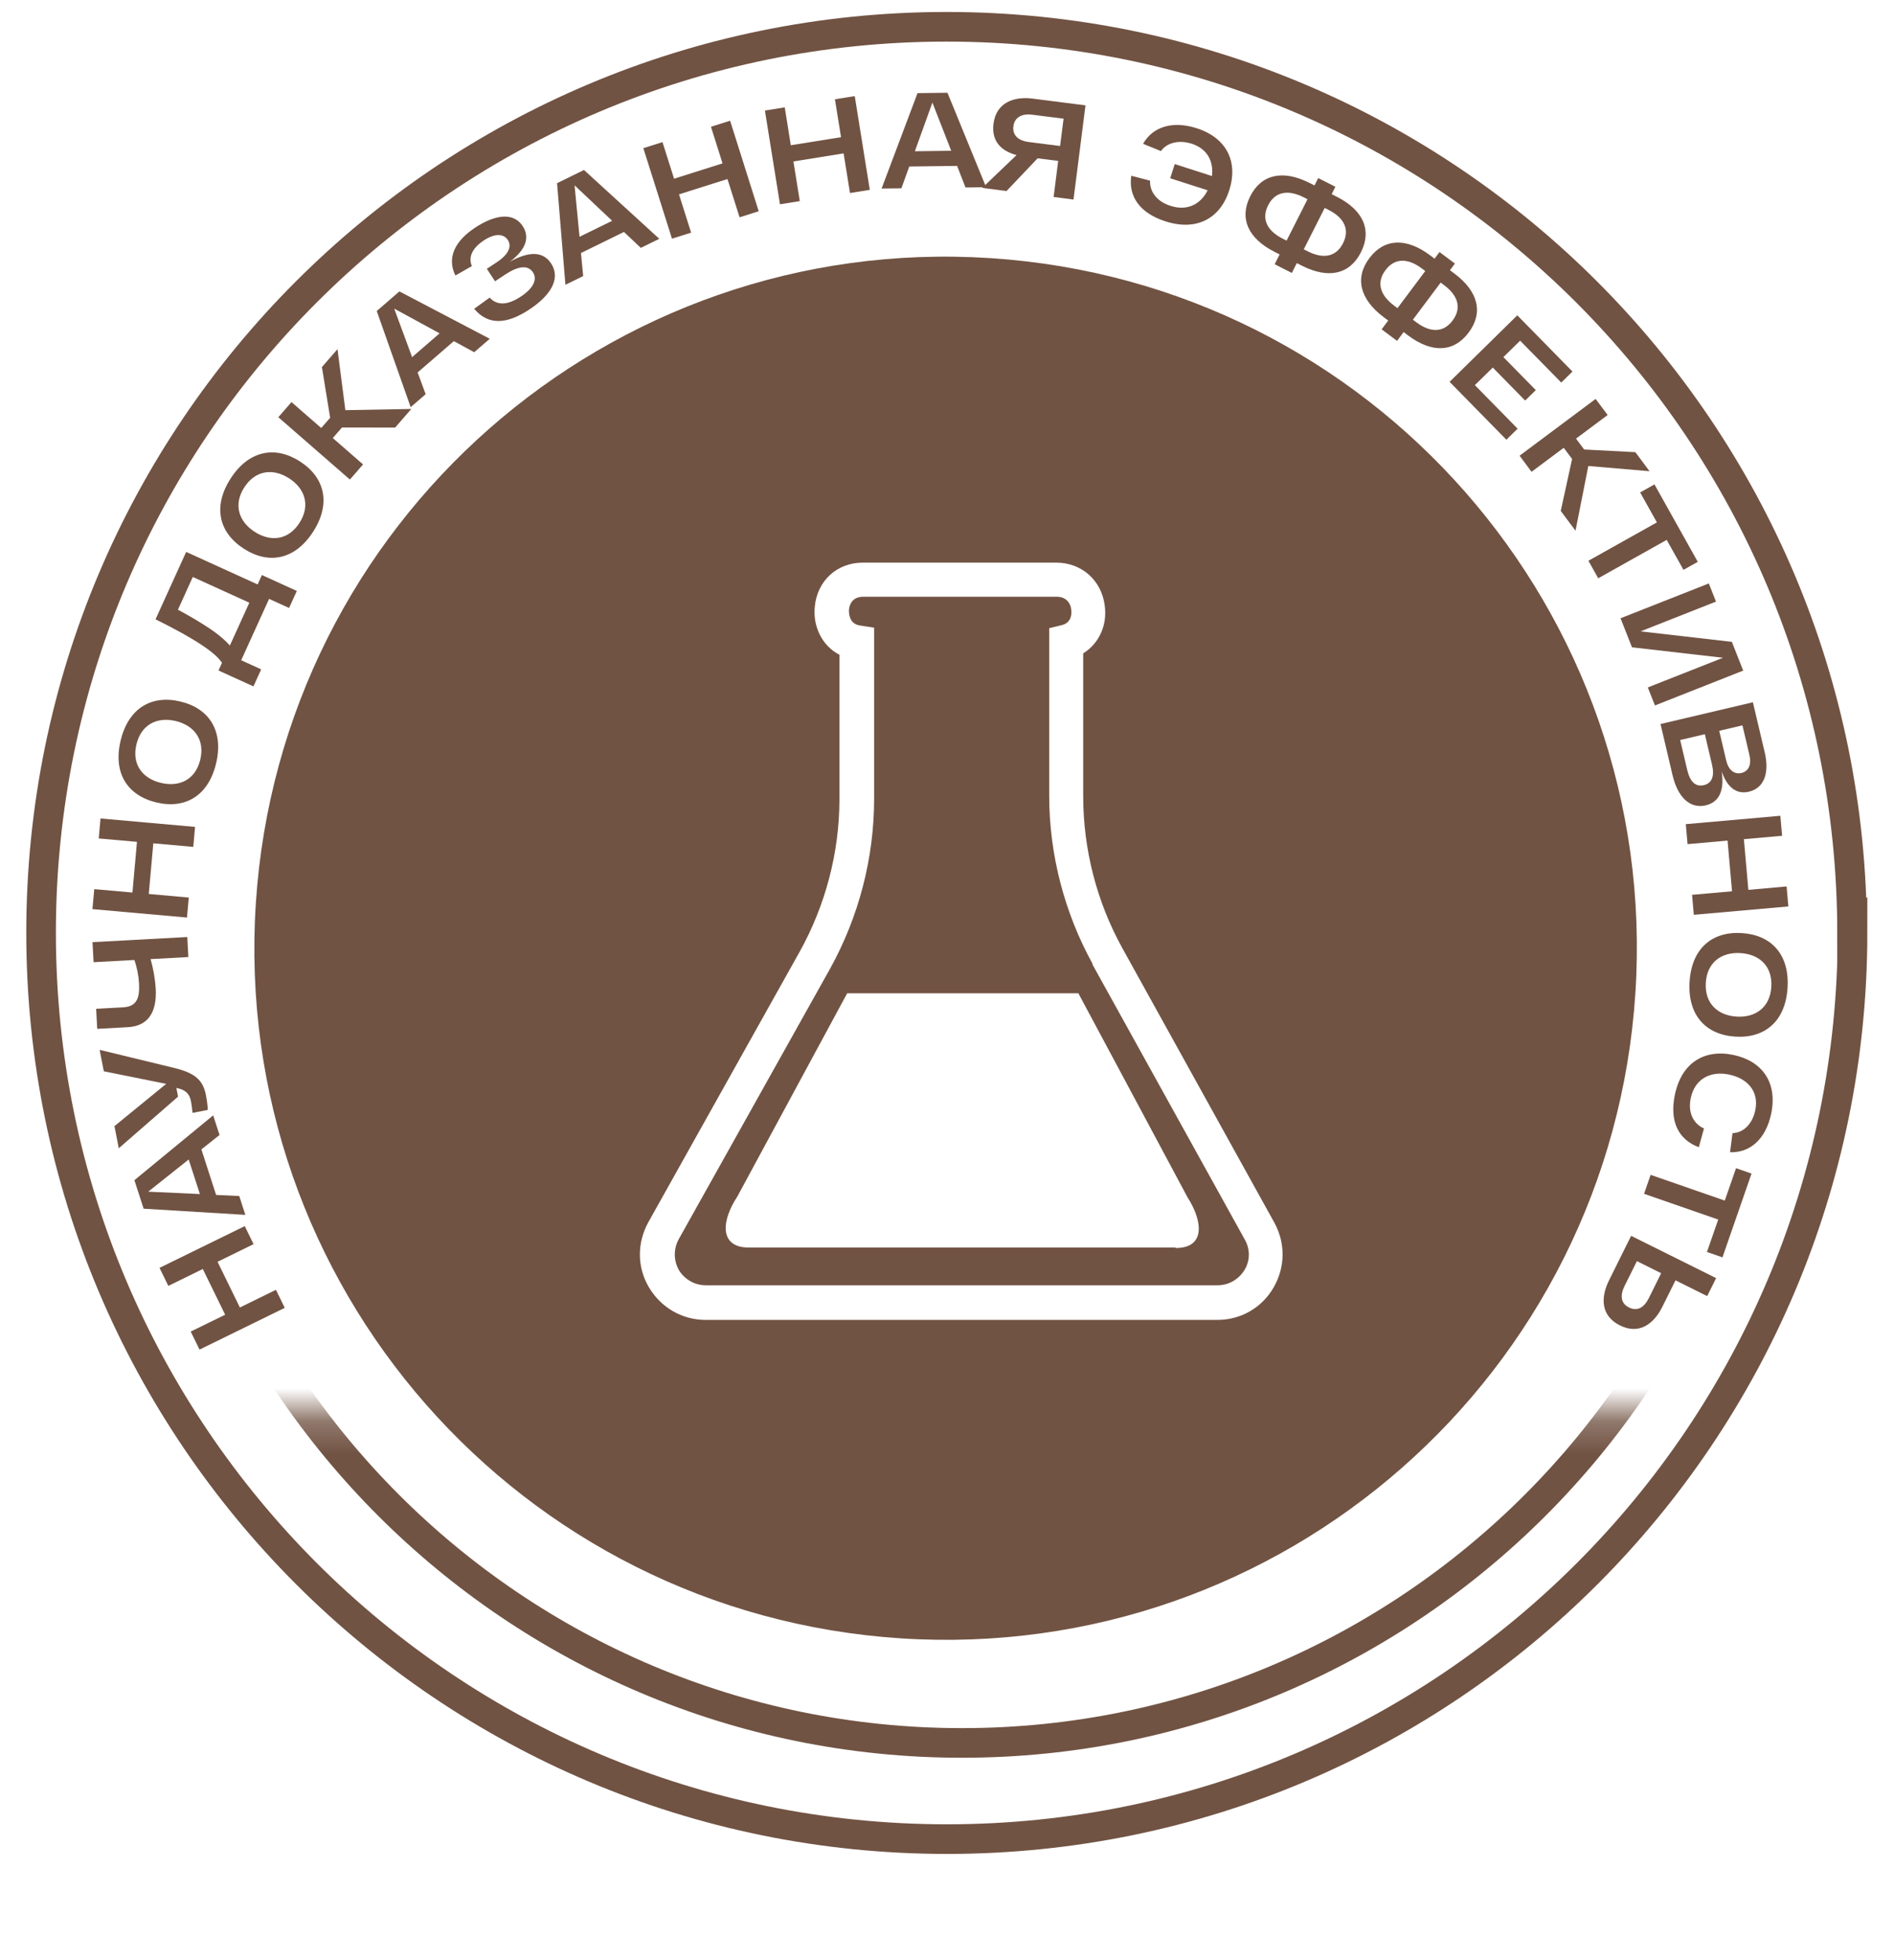 <?xml version="1.0" encoding="UTF-8"?> <svg xmlns="http://www.w3.org/2000/svg" width="58" height="60" viewBox="0 0 58 60" fill="none"><path d="M33.463 29.512C32.597 27.945 32.13 26.157 32.13 24.356V19.228L32.528 19.132C32.844 19.049 32.817 18.719 32.803 18.664C32.803 18.568 32.721 18.266 32.363 18.266H26.438C26.094 18.266 26.012 18.513 25.998 18.664C25.998 18.706 25.971 19.09 26.328 19.145L26.768 19.214V24.452C26.768 26.267 26.301 28.055 25.421 29.649L20.788 37.926C20.623 38.228 20.623 38.572 20.788 38.875C20.966 39.163 21.269 39.342 21.613 39.342H37.285C37.629 39.342 37.931 39.163 38.11 38.875C38.288 38.586 38.288 38.228 38.11 37.926L33.449 29.512H33.463ZM35.993 38.187H22.932C21.998 38.187 22.108 37.335 22.575 36.634C22.575 36.634 25.874 30.529 25.943 30.405H33.023C33.078 30.502 36.364 36.647 36.364 36.647C36.818 37.349 36.941 38.201 36.006 38.201" fill="#715343"></path><path d="M30.325 7.901C18.654 7.144 8.59 15.985 7.834 27.657C7.078 39.33 15.918 49.393 27.59 50.15C39.261 50.906 49.325 42.066 50.081 30.393C50.837 18.721 41.997 8.657 30.325 7.901ZM39 39.412C38.643 40.031 37.996 40.402 37.282 40.402H21.609C20.894 40.402 20.248 40.031 19.877 39.412C19.506 38.793 19.506 38.051 19.85 37.419L24.483 29.142C25.28 27.712 25.706 26.09 25.706 24.468V20.041C25.142 19.752 24.895 19.133 24.95 18.583C25.019 17.786 25.624 17.222 26.421 17.222H32.346C33.116 17.222 33.735 17.758 33.831 18.542C33.913 19.161 33.639 19.71 33.171 19.999V24.371C33.171 25.994 33.584 27.602 34.367 29.018L39.028 37.432C39.371 38.065 39.358 38.793 39 39.412Z" fill="#715343"></path><path d="M5.155 39.361L4.885 38.809L7.495 37.531L7.765 38.083L6.662 38.623L7.346 40.022L8.45 39.481L8.72 40.033L6.11 41.311L5.84 40.759L6.895 40.243L6.21 38.844L5.155 39.361Z" fill="#715343"></path><path d="M6.723 34.741L6.167 35.183L6.618 36.577L7.327 36.61L7.513 37.187L4.398 36.998L4.116 36.125L6.528 34.141L6.723 34.741ZM6.121 36.55L5.778 35.492L4.539 36.477L6.121 36.55Z" fill="#715343"></path><path d="M3.179 32.792L3.051 32.136L5.288 32.678C5.945 32.834 6.211 33.031 6.308 33.529C6.324 33.61 6.352 33.778 6.365 33.974L5.896 34.065C5.88 33.916 5.865 33.796 5.851 33.723C5.814 33.532 5.735 33.386 5.467 33.316L5.401 33.303L5.453 33.568L3.637 35.148L3.505 34.471L5.089 33.177L3.179 32.792Z" fill="#715343"></path><path d="M2.866 29.453L2.833 28.839L5.735 28.682L5.768 29.295L4.612 29.358C4.694 29.645 4.754 29.995 4.769 30.264C4.809 31.006 4.519 31.409 3.914 31.442L2.977 31.493L2.944 30.879L3.769 30.834C4.175 30.812 4.282 30.569 4.258 30.113C4.244 29.86 4.197 29.618 4.114 29.385L2.866 29.453Z" fill="#715343"></path><path d="M3.024 25.665L3.078 25.053L5.973 25.311L5.919 25.923L4.695 25.814L4.556 27.364L5.781 27.474L5.726 28.086L2.831 27.828L2.886 27.216L4.056 27.32L4.194 25.769L3.024 25.665Z" fill="#715343"></path><path d="M4.785 24.562C3.901 24.349 3.455 23.662 3.694 22.669C3.932 21.675 4.643 21.261 5.527 21.474C6.411 21.686 6.855 22.378 6.617 23.371C6.378 24.364 5.669 24.774 4.785 24.562ZM4.928 23.964C5.493 24.1 5.985 23.868 6.132 23.255C6.28 22.641 5.948 22.207 5.383 22.071C4.818 21.935 4.326 22.171 4.178 22.785C4.031 23.399 4.363 23.829 4.928 23.964Z" fill="#715343"></path><path d="M7.89 17.89L8.02 17.602L9.09 18.089L8.852 18.61L8.24 18.332L7.386 20.21L7.998 20.489L7.761 21.01L6.691 20.524L6.798 20.289C6.593 19.977 5.995 19.568 4.763 18.957L5.701 16.894L7.89 17.89ZM6.547 19.327C6.753 19.475 6.926 19.627 7.039 19.76L7.635 18.449L5.904 17.661L5.449 18.663C5.79 18.846 6.209 19.087 6.547 19.327Z" fill="#715343"></path><path d="M7.467 16.796C6.702 16.303 6.509 15.507 7.062 14.648C7.615 13.79 8.422 13.633 9.186 14.125C9.951 14.617 10.142 15.417 9.589 16.276C9.036 17.135 8.231 17.288 7.467 16.796ZM7.799 16.279C8.288 16.594 8.828 16.537 9.17 16.006C9.512 15.476 9.342 14.957 8.854 14.642C8.365 14.327 7.822 14.388 7.481 14.918C7.139 15.449 7.311 15.964 7.799 16.279Z" fill="#715343"></path><path d="M12.1 13.088L10.472 13.086L10.191 13.409L11.118 14.216L10.715 14.679L8.523 12.771L8.926 12.308L9.837 13.101L10.11 12.788L9.858 11.236L10.335 10.688L10.576 12.555L12.596 12.518L12.1 13.088Z" fill="#715343"></path><path d="M14.521 10.782L13.898 10.442L12.789 11.401L13.035 12.066L12.576 12.463L11.537 9.52L12.231 8.92L14.998 10.37L14.521 10.782ZM12.62 10.932L13.462 10.204L12.072 9.447L12.62 10.932Z" fill="#715343"></path><path d="M15.612 8.014C16.134 7.72 16.607 7.653 16.876 8.063C17.186 8.535 16.851 9.053 16.205 9.477C15.501 9.94 14.943 9.953 14.52 9.452L14.995 9.11C15.212 9.349 15.529 9.355 15.945 9.081C16.341 8.822 16.46 8.549 16.319 8.334C16.182 8.126 15.908 8.117 15.485 8.395L15.159 8.61L14.908 8.228L15.203 8.034C15.585 7.783 15.677 7.539 15.55 7.344C15.415 7.14 15.137 7.148 14.815 7.36C14.513 7.559 14.318 7.836 14.451 8.145L13.945 8.433C13.674 7.876 13.944 7.366 14.555 6.965C15.117 6.595 15.708 6.466 16.006 6.92C16.23 7.26 16.113 7.635 15.612 8.014Z" fill="#715343"></path><path d="M19.623 7.587L19.107 7.1L17.791 7.745L17.859 8.451L17.315 8.717L17.059 5.607L17.883 5.203L20.19 7.31L19.623 7.587ZM17.747 7.248L18.746 6.759L17.595 5.673L17.747 7.248Z" fill="#715343"></path><path d="M21.772 3.88L22.358 3.695L23.234 6.466L22.648 6.652L22.277 5.48L20.793 5.949L21.164 7.121L20.578 7.306L19.701 4.535L20.287 4.35L20.642 5.47L22.126 5.001L21.772 3.88Z" fill="#715343"></path><path d="M25.568 3.039L26.175 2.942L26.636 5.811L26.029 5.909L25.834 4.695L24.297 4.942L24.492 6.156L23.885 6.253L23.424 3.384L24.031 3.286L24.217 4.446L25.755 4.199L25.568 3.039Z" fill="#715343"></path><path d="M29.567 5.739L29.309 5.078L27.844 5.097L27.604 5.764L26.997 5.772L28.097 2.851L29.014 2.839L30.198 5.73L29.567 5.739ZM28.016 4.63L29.129 4.615L28.553 3.14L28.016 4.63Z" fill="#715343"></path><path d="M31.618 3.018L33.241 3.225L32.874 6.108L32.265 6.03L32.405 4.926L31.775 4.846L30.823 5.847L30.078 5.752L31.13 4.747C30.669 4.626 30.355 4.331 30.424 3.787C30.506 3.144 31.042 2.945 31.618 3.018ZM31.504 4.347L32.463 4.469L32.57 3.633L31.61 3.511C31.293 3.471 31.069 3.589 31.033 3.865C30.998 4.141 31.186 4.307 31.504 4.347Z" fill="#715343"></path><path d="M36.645 3.925C37.578 4.224 37.919 4.966 37.644 5.824C37.369 6.682 36.651 7.084 35.691 6.776C34.896 6.521 34.551 6.005 34.643 5.38L35.218 5.53C35.205 5.844 35.4 6.159 35.843 6.301C36.361 6.468 36.771 6.25 36.981 5.825L35.835 5.457L35.974 5.022L37.113 5.388C37.167 4.96 36.99 4.559 36.492 4.399C36.105 4.275 35.732 4.365 35.552 4.625L35.005 4.402C35.298 3.881 35.905 3.688 36.645 3.925Z" fill="#715343"></path><path d="M40.932 6.02C41.751 6.434 42.017 7.048 41.676 7.722C41.333 8.4 40.682 8.546 39.864 8.131L39.712 8.054L39.56 8.355L39.034 8.088L39.186 7.788L39.034 7.711C38.219 7.299 37.943 6.685 38.286 6.007C38.627 5.333 39.287 5.187 40.102 5.6L40.254 5.677L40.368 5.451L40.894 5.717L40.78 5.943L40.932 6.02ZM39.281 7.306L39.399 7.366L40.04 6.099L39.922 6.039C39.437 5.793 39.044 5.869 38.834 6.284C38.624 6.699 38.795 7.06 39.281 7.306ZM40.044 7.692C40.529 7.938 40.918 7.86 41.128 7.445C41.337 7.03 41.17 6.671 40.685 6.425L40.566 6.365L39.925 7.632L40.044 7.692Z" fill="#715343"></path><path d="M44.538 8.373C45.273 8.923 45.428 9.574 44.975 10.179C44.52 10.787 43.854 10.817 43.119 10.267L42.983 10.165L42.782 10.434L42.31 10.081L42.511 9.812L42.375 9.71C41.644 9.162 41.479 8.509 41.935 7.901C42.388 7.296 43.063 7.268 43.794 7.815L43.93 7.918L44.082 7.715L44.554 8.068L44.402 8.271L44.538 8.373ZM42.689 9.353L42.795 9.433L43.646 8.296L43.54 8.217C43.105 7.891 42.705 7.897 42.427 8.27C42.148 8.642 42.253 9.027 42.689 9.353ZM43.373 9.866C43.809 10.192 44.205 10.183 44.483 9.811C44.762 9.438 44.66 9.056 44.225 8.73L44.118 8.65L43.267 9.786L43.373 9.866Z" fill="#715343"></path><path d="M45.165 11.789L46.474 13.122L46.13 13.46L44.391 11.688L46.464 9.652L48.154 11.373L47.811 11.71L46.551 10.428L46.038 10.931L47.031 11.941L46.705 12.261L45.713 11.251L45.165 11.789Z" fill="#715343"></path><path d="M47.795 15.64L48.142 14.049L47.886 13.707L46.901 14.442L46.534 13.949L48.863 12.211L49.231 12.703L48.263 13.426L48.511 13.759L50.08 13.841L50.514 14.424L48.639 14.264L48.247 16.245L47.795 15.64Z" fill="#715343"></path><path d="M51.991 17.198L51.553 17.443L51.039 16.526L48.942 17.701L48.642 17.165L50.739 15.99L50.226 15.074L50.665 14.828L51.991 17.198Z" fill="#715343"></path><path d="M53.035 19.647L53.382 20.527L50.679 21.594L50.461 21.042L52.763 20.134L49.976 19.814L49.626 18.925L52.329 17.859L52.549 18.415L50.239 19.326L53.035 19.647Z" fill="#715343"></path><path d="M52.722 23.611C52.806 24.146 52.678 24.547 52.238 24.651C51.74 24.767 51.374 24.389 51.218 23.726L50.85 22.162L53.679 21.496L54.044 23.044C54.182 23.634 54.041 24.12 53.556 24.234C53.16 24.327 52.884 24.081 52.722 23.611ZM53.327 23.661C53.549 23.608 53.643 23.407 53.572 23.108L53.359 22.203L52.648 22.37L52.861 23.276C52.93 23.57 53.109 23.712 53.327 23.661ZM51.666 23.561C51.754 23.937 51.927 24.092 52.178 24.033C52.424 23.975 52.509 23.755 52.429 23.416L52.208 22.474L51.452 22.652L51.666 23.561Z" fill="#715343"></path><path d="M54.711 27.134L54.765 27.746L51.87 28.002L51.816 27.39L53.04 27.282L52.903 25.731L51.678 25.839L51.624 25.227L54.519 24.971L54.574 25.583L53.403 25.687L53.54 27.238L54.711 27.134Z" fill="#715343"></path><path d="M53.337 28.561C54.245 28.617 54.803 29.217 54.74 30.236C54.678 31.256 54.05 31.787 53.142 31.731C52.235 31.675 51.677 31.071 51.74 30.052C51.803 29.032 52.43 28.505 53.337 28.561ZM53.3 29.174C52.719 29.139 52.276 29.453 52.237 30.082C52.198 30.712 52.6 31.082 53.18 31.118C53.76 31.154 54.204 30.836 54.243 30.206C54.282 29.576 53.88 29.21 53.3 29.174Z" fill="#715343"></path><path d="M53.079 32.291C53.961 32.475 54.439 33.131 54.239 34.09C54.077 34.866 53.589 35.294 52.979 35.269L53.055 34.683C53.386 34.68 53.665 34.403 53.751 33.988C53.878 33.383 53.486 33.004 52.953 32.893C52.389 32.775 51.902 33.013 51.776 33.614C51.679 34.081 51.877 34.411 52.181 34.542L52.023 35.116C51.412 34.891 51.116 34.341 51.289 33.512C51.494 32.529 52.193 32.106 53.079 32.291Z" fill="#715343"></path><path d="M52.747 38.488L52.272 38.323L52.617 37.331L50.346 36.542L50.547 35.962L52.818 36.75L53.163 35.758L53.637 35.923L52.747 38.488Z" fill="#715343"></path><path d="M50.906 40.001C50.642 40.533 50.192 40.861 49.608 40.571C49.021 40.279 49.01 39.722 49.274 39.19L49.95 37.829L52.553 39.123L52.279 39.673L51.309 39.191L50.906 40.001ZM49.748 39.365C49.606 39.652 49.632 39.897 49.885 40.022C50.142 40.15 50.349 40.021 50.492 39.735L50.87 38.973L50.127 38.603L49.748 39.365Z" fill="#715343"></path><path d="M56.73 28.551C56.73 43.867 44.315 56.295 29 56.295C13.686 56.295 1.258 43.88 1.258 28.551C1.258 13.221 13.672 0.82 28.987 0.82C44.302 0.82 56.716 13.235 56.716 28.565L56.73 28.551Z" stroke="#715343" stroke-width="0.907" stroke-miterlimit="10"></path><mask id="mask0_2196_14684" style="mask-type:luminance" maskUnits="userSpaceOnUse" x="6" y="43" width="47" height="17"><path d="M52.477 43.223H6.312V59.198H52.477V43.223Z" fill="white"></path></mask><g mask="url(#mask0_2196_14684)"><path d="M54.287 28.508C54.287 42.228 43.166 53.351 29.459 53.351C15.753 53.351 4.617 42.228 4.617 28.508C4.617 14.787 15.739 3.664 29.445 3.664C43.152 3.664 54.274 14.787 54.274 28.508H54.287Z" stroke="#715343" stroke-width="0.907" stroke-miterlimit="10"></path></g></svg> 